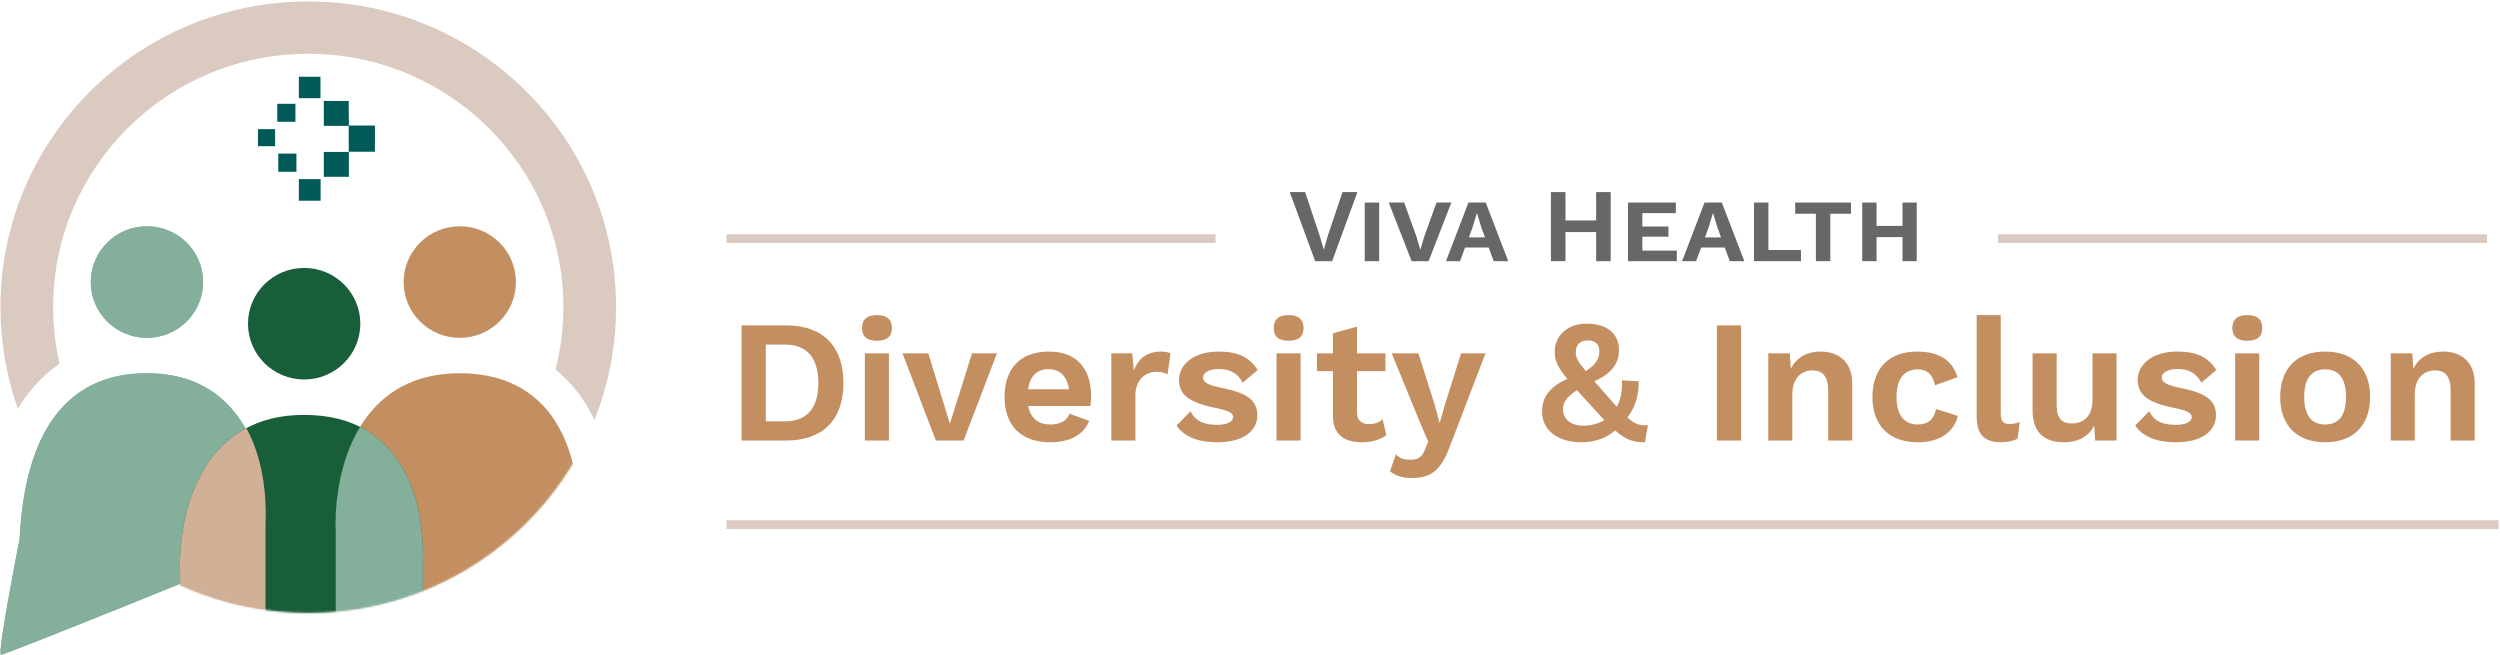 <svg width="1301" height="341" viewBox="0 0 1301 341" fill="none" xmlns="http://www.w3.org/2000/svg">
<path fill-rule="evenodd" clip-rule="evenodd" d="M282.72 211.194C262.555 258.493 215.387 291.676 160.414 291.676C104.139 291.676 56.041 256.9 36.721 207.806C28.459 215.013 22.799 224.434 18.898 234.416C35.234 264.924 61.279 289.523 92.94 304.149C93.205 304.041 93.47 303.934 93.734 303.827V304.513C114.036 313.757 136.619 318.91 160.414 318.91C218.92 318.91 270.099 287.758 298.054 241.245C295.336 230.255 290.549 219.584 282.72 211.194ZM30.975 189.252C28.804 179.79 27.657 169.942 27.657 159.827C27.657 87.009 87.095 27.978 160.414 27.978C233.734 27.978 293.172 87.009 293.172 159.827C293.172 171.037 291.763 181.92 289.112 192.311C296.237 198.088 301.972 205.117 306.413 212.911C307.464 214.755 308.436 216.629 309.335 218.527C316.6 200.365 320.593 180.559 320.593 159.827C320.593 71.968 248.879 0.744 160.414 0.744C71.95 0.744 0.236 71.968 0.236 159.827C0.236 178.35 3.423 196.133 9.283 212.665C14.54 203.977 21.57 195.742 30.975 189.252Z" fill="#DACAC0"/>
<path fill-rule="evenodd" clip-rule="evenodd" d="M76.464 175.818C92.608 175.818 105.694 162.821 105.694 146.788C105.694 130.755 92.608 117.757 76.464 117.757C60.321 117.757 47.234 130.755 47.234 146.788C47.234 162.821 60.321 175.818 76.464 175.818ZM10.204 280.367C11.748 252.34 18.846 194.237 76.429 194.238C134.888 194.239 141.931 255.677 138.29 285.453C121.976 292.654 2.674 340.744 0.501 340.744C-1.55 340.744 8.922 286.955 10.098 280.917C10.168 280.557 10.205 280.367 10.204 280.367Z" fill="#83AF9B"/>
<path fill-rule="evenodd" clip-rule="evenodd" d="M76.464 175.818C92.608 175.818 105.694 162.821 105.694 146.788C105.694 130.755 92.608 117.757 76.464 117.757C60.321 117.757 47.234 130.755 47.234 146.788C47.234 162.821 60.321 175.818 76.464 175.818ZM10.204 280.367C11.748 252.34 18.846 194.237 76.429 194.238C134.888 194.239 141.931 255.677 138.29 285.453C121.976 292.654 2.674 340.744 0.501 340.744C-1.55 340.744 8.922 286.955 10.098 280.917C10.168 280.557 10.205 280.367 10.204 280.367Z" fill="#83AF9B"/>
<mask id="mask0_683_292" style="mask-type:alpha" maskUnits="userSpaceOnUse" x="0" y="0" width="321" height="319">
<ellipse cx="160.414" cy="159.827" rx="160.178" ry="159.083" fill="#D9D9D9"/>
</mask>
<g mask="url(#mask0_683_292)">
<path fill-rule="evenodd" clip-rule="evenodd" d="M268.501 146.788C268.501 162.821 255.414 175.818 239.27 175.818C223.127 175.818 210.04 162.821 210.04 146.788C210.04 130.755 223.127 117.757 239.27 117.757C255.414 117.757 268.501 130.755 268.501 146.788ZM300.99 272.735V385.189H174.718V277.578C174.58 274.565 174.569 271.304 174.718 267.877V266.661H174.777C176.407 236.417 190.512 194.237 239.236 194.238C292.284 194.239 302.309 241.701 300.99 272.735Z" fill="#C38F61"/>
<path fill-rule="evenodd" clip-rule="evenodd" d="M187.516 168.458C187.516 184.491 174.429 197.488 158.286 197.488C142.143 197.488 129.056 184.491 129.056 168.458C129.056 152.425 142.143 139.428 158.286 139.428C174.429 139.428 187.516 152.425 187.516 168.458ZM220.006 294.417V406.86H93.733V299.238C93.596 296.231 93.585 292.977 93.733 289.558V288.332H93.793C95.423 258.087 109.528 215.908 158.252 215.908C211.307 215.909 221.328 263.383 220.006 294.417Z" fill="#185F39"/>
<path fill-rule="evenodd" clip-rule="evenodd" d="M187.389 222.137C215.172 236.028 221.037 270.219 220.006 294.417V385.189H174.718V277.578C174.58 274.565 174.569 271.304 174.718 267.877V266.661H174.777C175.536 252.587 178.996 235.928 187.389 222.137Z" fill="#83AF9B"/>
<path fill-rule="evenodd" clip-rule="evenodd" d="M138.182 385.189V272.747C138.831 257.532 136.753 238.365 128.213 222.779C103.336 235.966 95.022 265.538 93.793 288.332H93.733V289.559C93.585 292.977 93.596 296.231 93.733 299.238V385.189H138.182Z" fill="#D0B096"/>
</g>
<path fill-rule="evenodd" clip-rule="evenodd" d="M166.781 39.928H155.535V51.105H166.781V39.928ZM166.856 93.207H155.535V104.459H166.856V93.207ZM168.506 65.487H181.475V78.975H195.12V65.338H181.551L181.477 52.521H168.506V65.487ZM143.164 67.2H134.243V76.068H143.164V67.2ZM181.552 79.049H168.506V92.015H181.552V79.049ZM144.289 54.011H153.736V63.4H144.289V54.011ZM154.261 79.944H144.814V89.408H154.261V79.944Z" fill="#015A58"/>
<path fill-rule="evenodd" clip-rule="evenodd" d="M1300.24 275.303H378.057V270.764H1300.24V275.303Z" fill="#DACAC0"/>
<path fill-rule="evenodd" clip-rule="evenodd" d="M632.597 126.462L378.057 126.462V121.923L632.597 121.923V126.462Z" fill="#DACAC0"/>
<path fill-rule="evenodd" clip-rule="evenodd" d="M1294.27 126.462L1039.73 126.462V121.923L1294.27 121.923V126.462Z" fill="#DACAC0"/>
<path d="M409.226 169.337H385.918V229.251H409.226C428.147 229.251 438.932 218.448 438.932 199.294C438.932 180.139 428.147 169.337 409.226 169.337ZM408.586 219.265H398.532V179.322H408.586C420.103 179.322 425.862 186.403 425.862 199.294C425.862 212.184 420.103 219.265 408.586 219.265Z" fill="#C38F61"/>
<path d="M456.374 177.325C461.584 177.325 464.144 175.147 464.144 170.698C464.144 166.25 461.584 163.981 456.374 163.981C451.164 163.981 448.605 166.25 448.605 170.698C448.605 175.147 451.164 177.325 456.374 177.325ZM462.59 183.861H450.067V229.251H462.59V183.861Z" fill="#C38F61"/>
<path d="M505.845 183.861L494.328 220.536L483.085 183.861H469.649L487.015 229.251H501.457L518.824 183.861H505.845Z" fill="#C38F61"/>
<path d="M567.822 206.375C567.822 191.487 560.053 182.954 545.794 182.954C531.078 182.954 522.76 191.668 522.76 206.556C522.76 221.444 531.352 230.159 546.525 230.159C556.854 230.159 563.892 226.255 566.817 218.993L556.58 215.271C555.3 218.902 551.827 220.899 546.525 220.899C540.401 220.899 536.379 217.813 535.1 211.277H567.457C567.64 210.097 567.822 207.645 567.822 206.375ZM545.703 192.122C551.461 192.122 555.3 195.753 556.305 202.562H535.008C536.014 195.663 539.67 192.122 545.703 192.122Z" fill="#C38F61"/>
<path d="M604.204 182.954C597.075 182.954 592.413 186.494 590.036 192.758L589.214 183.861H578.337V229.251H590.859V205.739C590.859 197.478 596.343 193.484 601.828 193.484C604.204 193.484 606.306 194.029 607.586 194.846L609.14 183.952C608.043 183.317 606.215 182.954 604.204 182.954Z" fill="#C38F61"/>
<path d="M633.47 230.159C647.089 230.159 654.31 224.258 654.31 216.088C654.31 208.553 649.374 204.559 636.029 201.926C628.351 200.383 626.066 198.84 626.066 196.389C626.066 194.029 629.174 192.032 634.293 192.032C640.417 192.032 644.073 194.392 646.724 199.112L654.493 192.576C650.288 186.04 644.621 182.954 634.11 182.954C620.582 182.954 613.544 190.216 613.544 197.569C613.544 205.104 618.297 209.461 632.556 212.275C639.228 213.637 641.696 214.908 641.696 216.996C641.696 219.447 638.68 221.081 633.287 221.081C627.072 221.081 622.136 219.447 619.576 214L612.264 221.444C616.469 227.617 624.055 230.159 633.47 230.159Z" fill="#C38F61"/>
<path d="M670.603 177.325C675.813 177.325 678.372 175.147 678.372 170.698C678.372 166.25 675.813 163.981 670.603 163.981C665.393 163.981 662.834 166.25 662.834 170.698C662.834 175.147 665.393 177.325 670.603 177.325ZM676.818 183.861H664.296V229.251H676.818V183.861Z" fill="#C38F61"/>
<path d="M719.525 218.176C717.605 219.81 715.503 220.718 712.487 220.718C708.556 220.718 706.18 218.811 706.18 214.454V193.121H720.987V183.861H706.18V169.972L693.657 173.422V183.861H685.34V193.121H693.657V216.451C693.657 226.437 699.873 230.159 708.922 230.159C713.766 230.159 718.519 228.797 721.444 226.437L719.525 218.176Z" fill="#C38F61"/>
<path d="M773.061 183.861H760.356L751.947 210.55L749.205 220.173L746.737 211.095L738.145 183.861H724.251L738.236 218.085L743.264 229.886L741.618 233.79C739.973 238.147 737.596 239.237 734.123 239.237C730.833 239.237 728.456 238.692 726.445 236.422L723.337 245.228C726.262 247.679 729.919 248.768 734.946 248.768C744.817 248.768 750.119 244.411 754.598 232.065L773.061 183.861Z" fill="#C38F61"/>
<path d="M857.598 221.262C853.485 221.625 850.834 220.808 846.904 217.268C850.926 212.184 852.936 205.558 852.754 198.386L844.07 197.932C844.344 203.56 843.339 208.009 841.42 211.731C839.5 209.643 837.398 207.192 834.838 204.287L829.72 198.386C839.317 194.119 842.516 188.763 842.516 181.955C842.516 173.694 836.21 168.429 825.881 168.429C814.547 168.429 809.062 175.782 809.062 182.954C809.062 187.674 810.525 191.033 815.644 197.206C805.498 201.473 802.39 208.009 802.481 214.182C802.481 224.076 810.891 230.159 822.956 230.159C830.268 230.159 836.21 227.798 840.506 223.986C846.538 229.251 850.286 230.159 856.044 230.159L857.598 221.262ZM826.064 177.144C829.903 177.144 832.279 178.869 832.279 182.5C832.279 185.949 831.457 189.127 825.241 193.121C820.854 187.856 820.031 185.949 820.031 183.226C820.031 179.776 822.133 177.144 826.064 177.144ZM813.358 213.274C813.358 209.643 814.73 207.01 820.671 203.016C822.773 205.467 825.332 208.19 828.257 211.367C830.725 214.182 832.919 216.542 834.93 218.63C831.639 220.536 827.892 221.535 823.779 221.535C817.929 221.535 813.358 218.176 813.358 213.274Z" fill="#C38F61"/>
<path d="M906.075 169.337H893.461V229.251H906.075V169.337Z" fill="#C38F61"/>
<path d="M947.448 182.954C940.593 182.954 934.926 185.859 931.91 191.941L931.453 183.861H920.21V229.251H932.732V205.285C932.732 196.207 937.942 192.758 943.244 192.758C947.997 192.758 951.379 195.3 951.379 203.107V229.251H963.901V199.475C963.901 188.491 956.955 182.954 947.448 182.954Z" fill="#C38F61"/>
<path d="M997.734 182.954C983.109 182.954 974.426 191.668 974.426 206.556C974.426 221.444 983.018 230.159 998.191 230.159C1009.8 230.159 1016.93 224.53 1018.85 216.451L1007.51 212.82C1006.6 217.994 1003.49 220.899 998.008 220.899C991.244 220.899 986.948 216.36 986.948 206.647C986.948 197.115 990.97 192.213 998.099 192.213C1002.94 192.213 1005.87 195.027 1006.97 200.474L1018.67 196.298C1016.47 188.854 1010.62 182.954 997.734 182.954Z" fill="#C38F61"/>
<path d="M1041.18 163.981H1028.66V216.633C1028.66 226.074 1032.59 230.159 1041.46 230.159C1044.47 230.159 1047.95 229.432 1049.96 228.252L1051.05 219.628C1049.04 220.355 1047.76 220.627 1045.66 220.627C1042.28 220.627 1041.18 219.084 1041.18 214.817V163.981Z" fill="#C38F61"/>
<path d="M1088.93 183.861V208.19C1088.93 216.633 1084.17 220.355 1078.23 220.355C1073.29 220.355 1070.28 218.085 1070.28 210.732V183.861H1057.76V213.909C1057.76 225.529 1064.61 230.159 1073.84 230.159C1081.16 230.159 1086.82 227.435 1089.84 221.444L1090.3 229.251H1101.45V183.861H1088.93Z" fill="#C38F61"/>
<path d="M1132.35 230.159C1145.97 230.159 1153.2 224.258 1153.2 216.088C1153.2 208.553 1148.26 204.559 1134.91 201.926C1127.24 200.383 1124.95 198.84 1124.95 196.389C1124.95 194.029 1128.06 192.032 1133.18 192.032C1139.3 192.032 1142.96 194.392 1145.61 199.112L1153.38 192.576C1149.17 186.04 1143.51 182.954 1132.99 182.954C1119.47 182.954 1112.43 190.216 1112.43 197.569C1112.43 205.104 1117.18 209.461 1131.44 212.275C1138.11 213.637 1140.58 214.908 1140.58 216.996C1140.58 219.447 1137.56 221.081 1132.17 221.081C1125.96 221.081 1121.02 219.447 1118.46 214L1111.15 221.444C1115.35 227.617 1122.94 230.159 1132.35 230.159Z" fill="#C38F61"/>
<path d="M1169.49 177.325C1174.7 177.325 1177.26 175.147 1177.26 170.698C1177.26 166.25 1174.7 163.981 1169.49 163.981C1164.28 163.981 1161.72 166.25 1161.72 170.698C1161.72 175.147 1164.28 177.325 1169.49 177.325ZM1175.7 183.861H1163.18V229.251H1175.7V183.861Z" fill="#C38F61"/>
<path d="M1210 182.954C1195.28 182.954 1186.6 191.759 1186.6 206.556C1186.6 221.353 1195.28 230.159 1210 230.159C1224.72 230.159 1233.4 221.353 1233.4 206.556C1233.4 191.759 1224.72 182.954 1210 182.954ZM1210 192.213C1217.04 192.213 1220.88 196.934 1220.88 206.556C1220.88 216.179 1217.04 220.899 1210 220.899C1202.96 220.899 1199.12 216.179 1199.12 206.556C1199.12 196.934 1202.96 192.213 1210 192.213Z" fill="#C38F61"/>
<path d="M1271.38 182.954C1264.52 182.954 1258.86 185.859 1255.84 191.941L1255.38 183.861H1244.14V229.251H1256.66V205.285C1256.66 196.207 1261.87 192.758 1267.18 192.758C1271.93 192.758 1275.31 195.3 1275.31 203.107V229.251H1287.83V199.475C1287.83 188.491 1280.89 182.954 1271.38 182.954Z" fill="#C38F61"/>
<path d="M706.402 99.965H698.615L690.937 122.895L688.908 129.922L686.823 122.841L679.2 99.965H671.193L684.41 135.913H693.24L706.402 99.965Z" fill="#676767"/>
<path d="M717.725 105.411H710.212V135.913H717.725V105.411Z" fill="#676767"/>
<path d="M755.289 105.411H747.556L741.195 123.059L739.166 129.976H739.111L737.082 123.004L730.72 105.411H722.713L734.614 135.913H743.443L755.289 105.411Z" fill="#676767"/>
<path d="M777.336 135.913H784.904L773.168 105.411H764.173L752.492 135.913H759.786L762.418 128.832H774.703L777.336 135.913ZM764.393 123.549L766.257 118.484L768.506 111.076H768.67L770.919 118.484L772.784 123.549H764.393Z" fill="#676767"/>
<path d="M830.634 99.965V114.725H814.675V99.965H807.107V135.913H814.675V120.771H830.634V135.913H838.203V99.965H830.634Z" fill="#676767"/>
<path d="M854.67 130.412V123.168H868.27V117.884H854.67V110.913H872.109V105.411H847.211V135.913H872.603V130.412H854.67Z" fill="#676767"/>
<path d="M900.196 135.913H907.764L896.028 105.411H887.033L875.352 135.913H882.646L885.279 128.832H897.563L900.196 135.913ZM887.253 123.549L889.118 118.484L891.366 111.076H891.531L893.779 118.484L895.644 123.549H887.253Z" fill="#676767"/>
<path d="M920.278 130.085V105.411H912.765V135.913H937.225V130.085H920.278Z" fill="#676767"/>
<path d="M963.244 105.411H934.232V111.239H944.981V135.913H952.494V111.239H963.244V105.411Z" fill="#676767"/>
<path d="M990.057 105.411V117.558H976.566V105.411H969.107V135.913H976.566V123.386H990.057V135.913H997.461V105.411H990.057Z" fill="#676767"/>
</svg>
